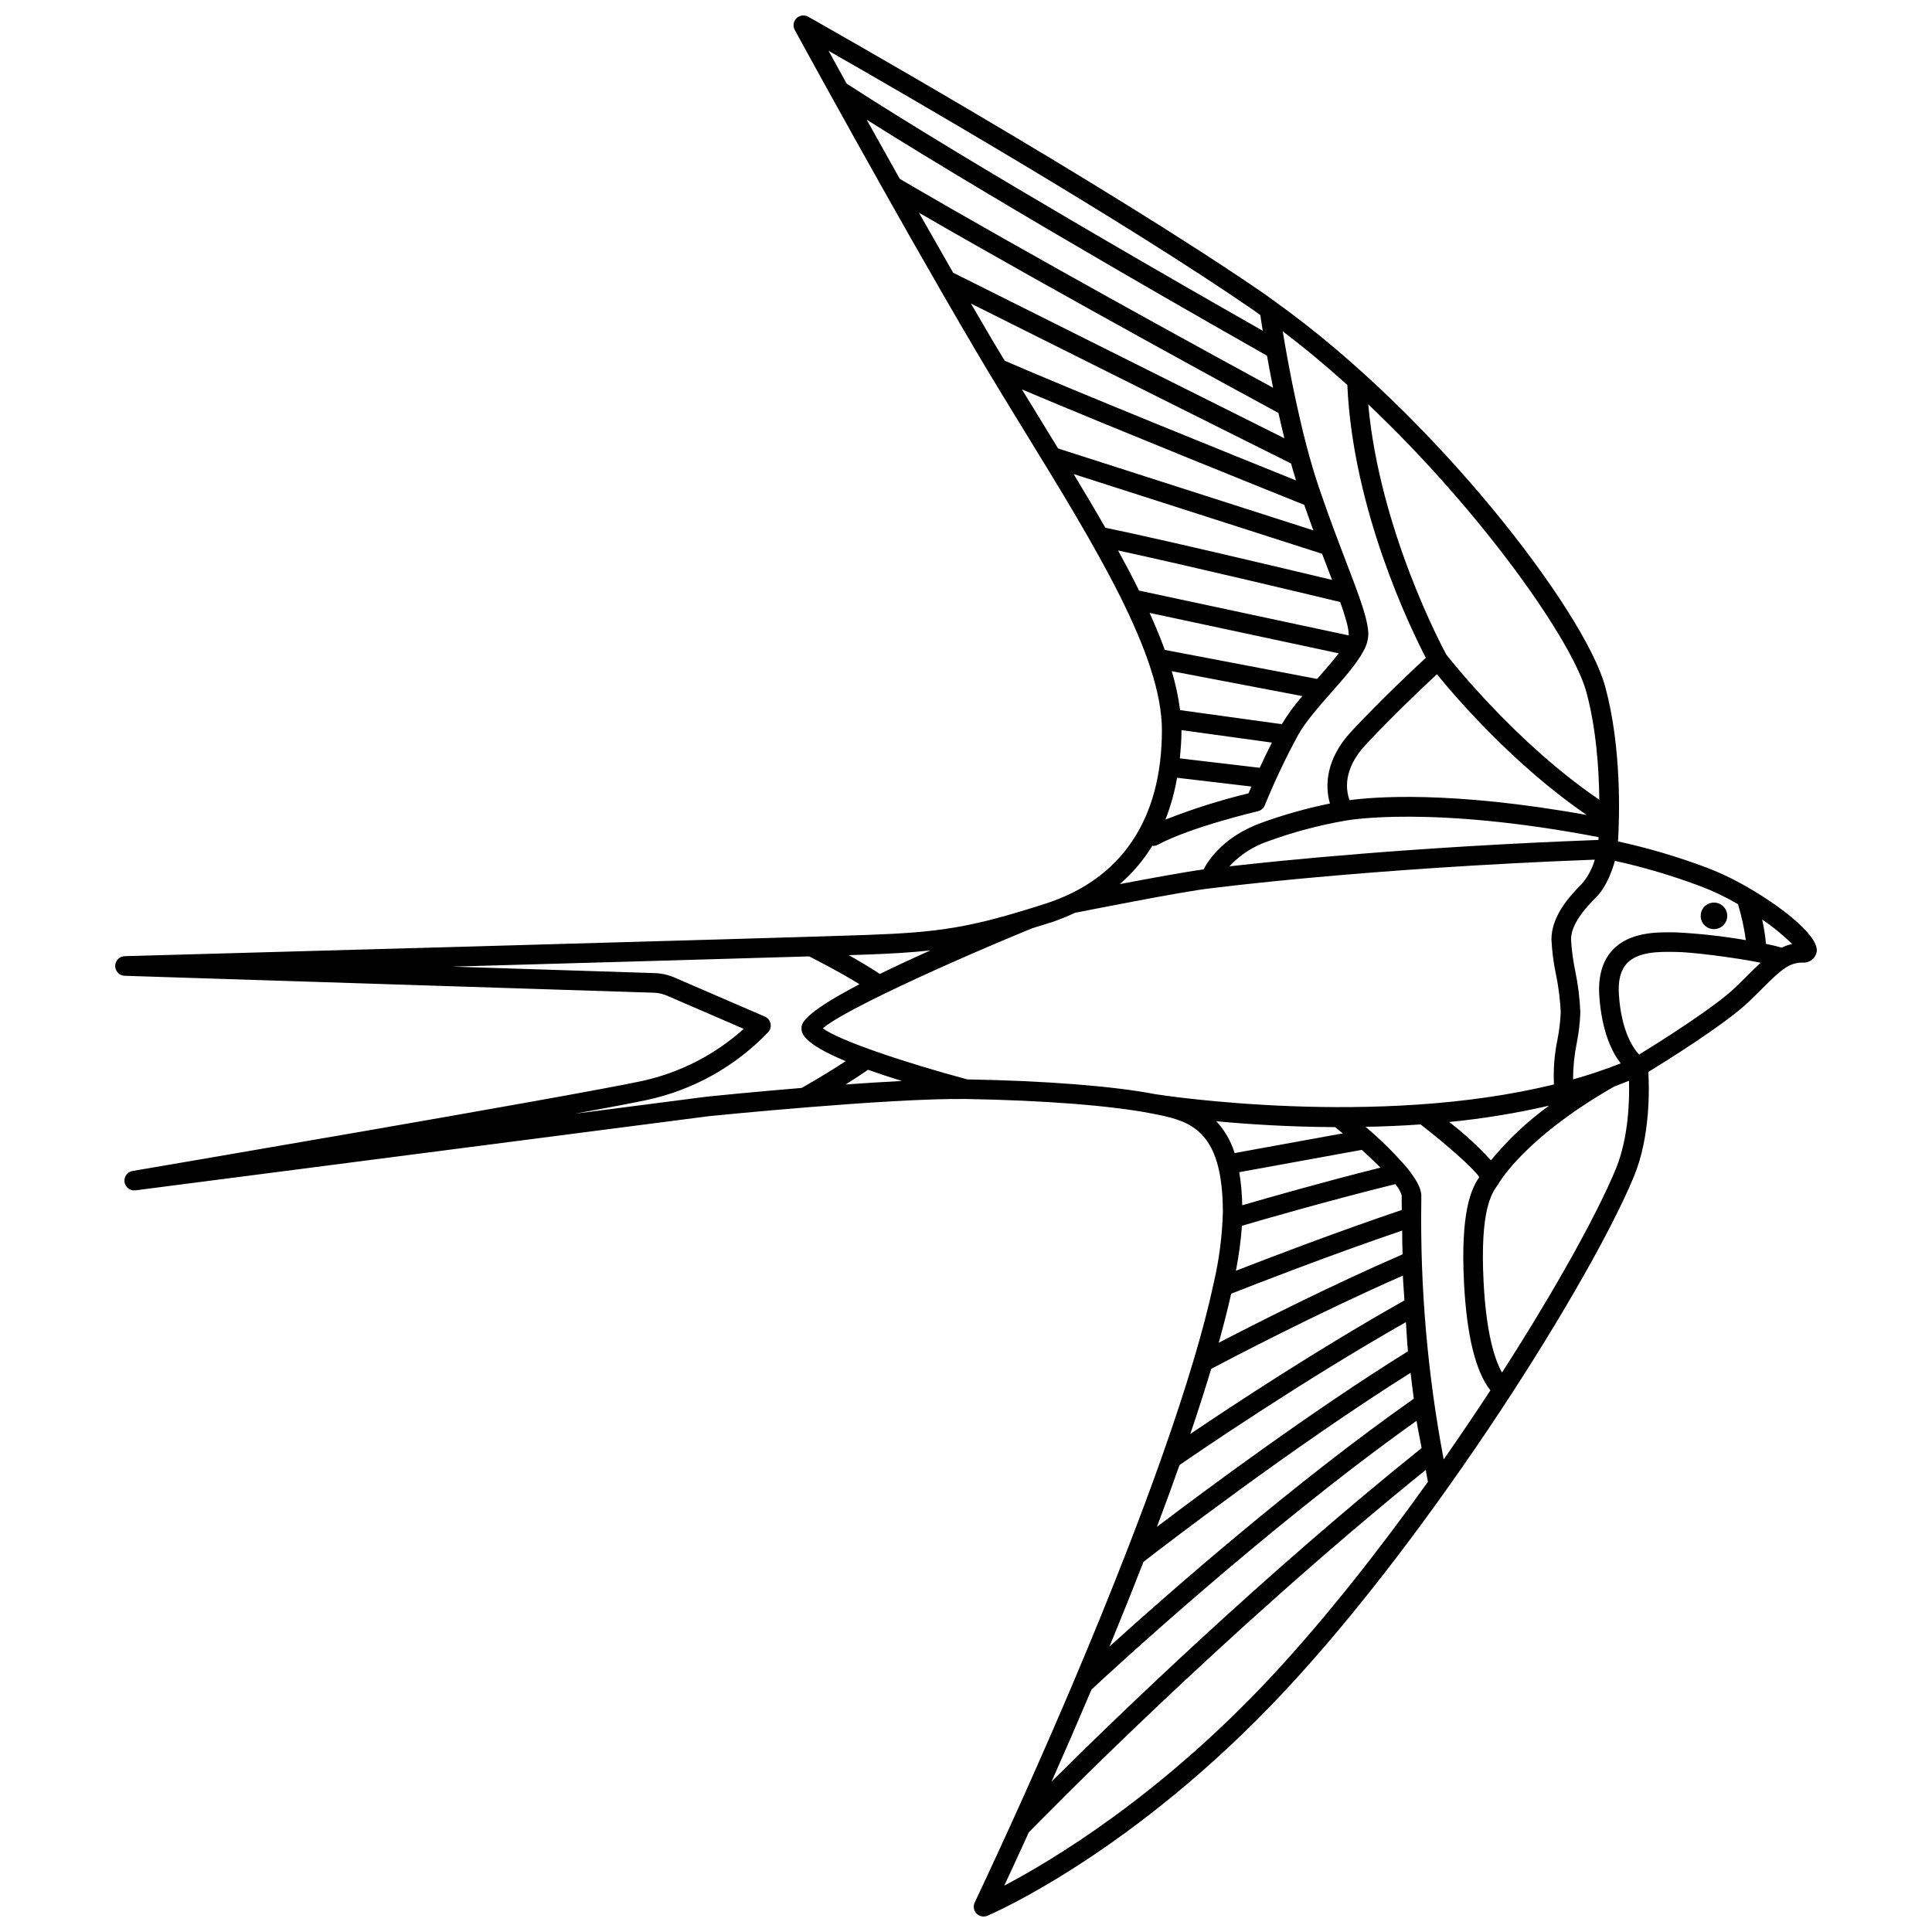 <?xml version="1.0" encoding="UTF-8"?>
<!-- The Best Svg Icon site in the world: iconSvg.co, Visit us! https://iconsvg.co -->
<svg width="800px" height="800px" version="1.1" viewBox="144 144 512 512" xmlns="http://www.w3.org/2000/svg">
 <defs>
  <clipPath id="a">
   <path d="m174 148.09h452v503.81h-452z"/>
  </clipPath>
 </defs>
 <g clip-path="url(#a)">
  <path d="m608.21 379.76c-0.145-0.105-0.297-0.195-0.461-0.266-3.566-2.125-7.301-3.949-11.168-5.457-7.746-2.926-15.695-5.285-23.789-7.051 0.391-6.457 0.992-24.91-3.41-41.066-5.41-19.824-44.953-71.621-87.324-101.88h0.004c-0.094-0.082-0.195-0.152-0.301-0.219-0.867-0.617-1.73-1.285-2.602-1.883-42.441-29.223-120.21-73.07-120.99-73.512-1.008-0.566-2.269-0.398-3.094 0.414-0.828 0.812-1.012 2.074-0.461 3.09 0.258 0.473 25.91 47.52 47.801 84.699 4.332 7.356 8.883 14.77 13.391 22.125 18.574 30.262 36.113 58.848 36.113 78.734 0 23.586-10.668 39.488-30.855 45.988-20.125 6.477-28.191 7.594-47.41 8.297-18.73 0.699-194.83 5.574-196.61 5.621l0.004 0.004c-1.406 0.039-2.523 1.188-2.527 2.594 0 1.406 1.113 2.559 2.516 2.602l140.26 4.488c1.191 0.039 2.367 0.305 3.461 0.777l20.352 8.801h-0.004c-7.621 6.844-16.883 11.598-26.887 13.801-19.387 4.16-133.93 23.668-135.08 23.859-1.395 0.238-2.34 1.547-2.133 2.945 0.211 1.398 1.5 2.375 2.902 2.191l151.98-19.66c0.477-0.051 47.832-4.82 68.074-4.551 20.496 0.344 38.41 1.734 49.148 3.82 9.75 1.883 18.961 3.668 18.961 26.238l0.004 0.004c-0.184 6.309-0.996 12.582-2.434 18.727-0.016 0.039-0.012 0.082-0.027 0.121-1.277 5.977-3.019 12.633-5.144 19.805-0.078 0.176-0.133 0.359-0.168 0.551-2.352 7.891-5.16 16.41-8.316 25.34-0.043 0.102-0.078 0.207-0.109 0.312-2.836 8.008-5.945 16.344-9.262 24.875-0.004 0.008-0.008 0.02-0.012 0.027-4.336 11.148-9.008 22.613-13.859 34.074-0.008 0.02-0.016 0.039-0.023 0.059-8.586 20.289-17.711 40.555-26.414 58.996h0.004c-0.383 0.805-0.324 1.75 0.152 2.5 0.477 0.754 1.305 1.207 2.195 1.207 0.348 0.004 0.695-0.07 1.02-0.207 1.566-0.668 38.887-16.855 78.832-59.602 39.582-42.363 81.227-109.04 92.5-136.32 4.348-10.516 4.082-23.207 3.82-27.695 4.742-2.906 20.312-12.625 26.473-18.469 1.363-1.293 2.586-2.512 3.707-3.637 4.789-4.773 7.055-6.883 10.652-6.883 1.785 0.188 3.422-1.02 3.773-2.781 0.699-3.887-7.977-11.082-17.219-16.543zm7.961 15.375c-1.156-0.336-2.547-0.668-4.172-1.004h-0.004c-0.191-2.176-0.527-4.332-1.008-6.461 2.84 1.918 5.496 4.094 7.945 6.492-0.957 0.215-1.883 0.543-2.762 0.973zm-21.402-16.23c3.391 1.301 6.676 2.871 9.812 4.707 0.945 3.117 1.641 6.309 2.09 9.535-6.191-1.074-12.445-1.766-18.723-2.066l-0.871-0.004c-3.922-0.039-11.227-0.098-15.699 4.652-2.715 2.887-3.906 7.016-3.539 12.273 0.66 9.418 3.371 14.84 5.66 17.805v-0.004c-4.133 1.633-8.348 3.051-12.625 4.246 0.008-3.242 0.336-6.477 0.984-9.652 0.535-2.676 0.852-5.387 0.949-8.109-0.148-3.703-0.602-7.383-1.359-11.008-0.578-2.738-0.945-5.516-1.102-8.309 0-4.078 3.773-8.32 6.613-11.152 2.691-2.691 4.234-6.949 5.008-9.691 7.75 1.711 15.371 3.977 22.801 6.777zm-68.176 151.86c-4.269-22.527-6.258-45.426-5.938-68.355l0.012-1.562c0-1.992-1.559-4.621-3.844-7.422-0.047-0.066-0.098-0.117-0.148-0.18h-0.004c-3.309-3.82-6.918-7.375-10.797-10.621 4.758-0.094 9.621-0.293 14.594-0.641 6.648 5.152 13.855 11.449 15.562 13.949-2.051 3.012-5.035 9.008-4.047 28.113 0.723 13.941 3.074 23.461 6.988 28.414-3.934 6.019-8.074 12.145-12.379 18.305zm-16.758-77.332c-15.562 3.906-30.27 8.121-36.625 9.977v-0.004c-0.047-2.938-0.312-5.867-0.797-8.766l32.477-5.914c1.816 1.645 3.504 3.242 4.945 4.707zm-36.703 15.41c5.391-1.586 22.73-6.609 40.621-11.031v-0.004c0.805 0.863 1.395 1.906 1.719 3.043l-0.012 1.516c-0.008 0.777 0.039 1.516 0.035 2.289-17.414 5.871-35.75 12.906-43.969 16.113h0.004c0.77-3.938 1.305-7.922 1.602-11.926zm-2.856 18.004c5.207-2.059 25.656-10.051 45.312-16.734 0.023 2.113 0.047 4.219 0.102 6.305-19.133 8.289-39.324 18.555-48.711 23.434 1.277-4.586 2.383-8.934 3.297-13.008zm-5.297 19.914c4.766-2.523 28.227-14.812 50.797-24.711 0.09 2.234 0.293 4.371 0.418 6.574-22.844 12.836-45.863 28.031-56.75 35.391 2.035-5.996 3.887-11.762 5.535-17.254zm-8.395 25.492c4.43-3.066 32.066-22.008 60-37.879 0.188 2.57 0.293 5.215 0.535 7.734-25.605 15.93-53.602 36.715-66.531 46.535 2.106-5.578 4.106-11.043 5.996-16.391zm-9.562 25.664c4.719-3.656 39.254-30.277 70.801-50.113 0.262 2.309 0.543 4.598 0.848 6.867-31.805 22.344-65.242 51.734-80.641 65.664 3.113-7.543 6.121-15.039 8.992-22.418zm-13.77 33.84c3.633-3.394 45.824-42.551 86.152-71.227 0.383 2.473 0.906 4.801 1.344 7.215-41.762 33.508-80.418 70.852-98.066 88.387 3.57-8.043 7.113-16.199 10.574-24.379zm105.86-140.25c-3.375-3.711-7.078-7.113-11.062-10.168 8.91-0.871 17.754-2.32 26.477-4.332-5.742 4.152-10.922 9.023-15.414 14.5zm-33.191-110.14c7.188-7.699 15.211-15.285 18.883-18.691 5.031 6.184 20.398 24.098 39.703 37.305-36.199-6.531-56.742-4.766-62.859-3.93-0.93-2.492-1.883-8.082 4.273-14.684zm-5.375 20.109c0.02-0.004 0.031-0.016 0.047-0.02 0.027-0.004 0.051 0.004 0.078 0 0.215-0.039 22.359-4.156 66.973 4.391-0.012 0.25-0.027 0.523-0.039 0.746-49.008 1.824-84.781 5.512-97.797 7l0.004-0.004c2.781-3.027 6.277-5.305 10.172-6.621 6.676-2.441 13.559-4.277 20.562-5.492zm63.828-34.188c2.644 9.699 3.371 20.484 3.457 28.652-21.984-14.941-39.34-36.926-40.555-38.488-0.957-1.758-17.637-32.863-20.676-66.297 30.414 28.828 54.148 62.859 57.773 76.133zm-62.945-15.078c0 0.051-0.031 0.121-0.039 0.176l-55.523-11.871c-1.715-3.473-3.582-7.019-5.562-10.633 18.734 4.043 52.008 12.012 58.871 13.664 1.363 3.867 2.254 6.891 2.254 8.66zm-45.504 37.906 19.711 2.324c-0.297 0.695-0.562 1.324-0.762 1.801-7.496 1.812-14.859 4.144-22.035 6.973 1.41-3.582 2.445-7.301 3.086-11.098zm21.914-2.641-21.172-2.496c0.238-2.434 0.445-4.887 0.445-7.492l23.957 3.309c-1.195 2.344-2.285 4.621-3.231 6.68zm5.852-11.559-26.953-3.723c-0.453-3.496-1.195-6.949-2.211-10.324l34.605 6.602h-0.004c-2.019 2.324-3.84 4.812-5.438 7.445zm9.418-12.059-0.062 0.07-40.367-7.699c-1.152-3.18-2.504-6.453-4.023-9.805l50.113 10.715c-1.633 2.148-3.762 4.566-5.66 6.719zm-56.188-40.004c-2.66-4.66-5.484-9.414-8.395-14.227l65.84 21.129c0.512 1.344 1.008 2.644 1.473 3.859 0.402 1.055 0.793 2.074 1.168 3.066-12.176-2.914-44.605-10.625-60.086-13.828zm-49.41-83.492c37.703 21.805 87.566 48.898 95.289 53.082 0.492 2.211 1.016 4.449 1.574 6.699-15.465-7.723-62.371-31.152-87.781-43.867-3.066-5.332-6.117-10.68-9.082-15.914zm-5.055-8.953c-3.125-5.551-6.078-10.84-8.777-15.688 37.98 23.914 97.441 57.652 106.09 62.547 0.461 2.582 0.996 5.441 1.613 8.5-15.551-8.457-64.609-35.262-98.922-55.359zm93.762 34.805c0.594 0.41 1.18 0.867 1.773 1.285 0.137 0.922 0.344 2.305 0.645 4.156-17.117-9.719-76.633-43.723-110.25-65.477-1.828-3.305-3.465-6.269-4.809-8.711 20.961 11.969 78.398 45.164 112.64 68.746zm-74.906-1.766c29.668 14.84 77.352 38.652 84.824 42.383 0.426 1.52 0.871 3.016 1.328 4.488-14.832-5.965-57.719-23.277-77.211-31.719-1.125-1.871-2.266-3.746-3.367-5.609-1.836-3.121-3.699-6.316-5.574-9.543zm13.523 22.758c24.301 10.285 67.516 27.664 74.793 30.582 0.82 2.348 1.629 4.617 2.418 6.766l-67.641-21.707c-1.383-2.262-2.773-4.531-4.172-6.812-1.801-2.938-3.602-5.879-5.398-8.828zm34.551 120.91c0.074 0.008 0.141 0.059 0.215 0.059 0.43 0 0.852-0.105 1.23-0.309 8.715-4.695 26.355-8.848 26.531-8.887h0.004c0.824-0.195 1.504-0.777 1.82-1.566 2.602-6.379 5.555-12.609 8.848-18.66 1.977-3.531 5.535-7.562 8.969-11.457 3.402-3.859 6.469-7.359 8.188-10.504 0.027-0.043 0.043-0.094 0.07-0.137h-0.004c0.809-1.352 1.277-2.879 1.363-4.453 0-3.93-2.359-10.105-5.934-19.445-2.172-5.68-4.633-12.117-7.191-19.664-4.66-13.73-8.012-31.914-9.559-41.289 5.848 4.426 11.57 9.211 17.121 14.215 1.473 33.074 16.727 64.473 20.805 72.305-3.41 3.148-12.043 11.262-19.73 19.504-6.812 7.301-7.051 14.508-5.68 19.117l-0.004-0.004c-6.199 1.262-12.297 2.981-18.242 5.144-9.598 3.488-13.762 9.488-15.258 12.32-4.789 0.641-14.285 2.387-22.188 3.894 3.383-2.93 6.293-6.363 8.625-10.184zm-26.73 20.297c2.133-0.719 4.223-1.559 6.258-2.519 0.02-0.004 0.039 0 0.059-0.004 0.293-0.055 29.164-5.812 35.98-6.492 0.008 0 0.016-0.008 0.023-0.008 0.02 0 0.039 0.008 0.059 0.004 0.406-0.055 40.566-5.262 101.6-7.578v-0.004c-0.652 2.324-1.793 4.481-3.348 6.324-3.789 3.785-8.137 8.887-8.137 14.824v0.004c0.148 3.098 0.543 6.18 1.184 9.215 0.695 3.328 1.121 6.703 1.277 10.102-0.105 2.434-0.398 4.856-0.871 7.246-0.805 3.898-1.117 7.883-0.93 11.855-46.957 11.586-103.47 2.93-105.69 2.582l-0.035-0.008c-10.957-2.125-29.07-3.543-49.715-3.902-16.117-4.293-34.348-10.41-38.293-13.551 2.07-1.852 8.059-5.133 16.109-9.059l0.02-0.012c10.828-5.277 25.398-11.715 39.328-17.43l0.008-0.004c1.66-0.504 3.289-1 5.109-1.586zm-39.652 42.059c-4.805 0.242-9.875 0.566-14.898 0.93 2.723-1.719 4.746-3.078 5.934-3.898 2.574 0.926 5.586 1.918 8.965 2.973zm-9.156-33.508c6.488-0.238 11.754-0.555 16.695-1.086-5.211 2.332-9.633 4.402-13.371 6.234-2.656-1.762-5.559-3.481-8.246-4.984 2.113-0.066 3.824-0.121 4.922-0.164zm-42.566 37.668-34.934 4.519c8.648-1.578 15.395-2.856 18.953-3.617h0.004c12.344-2.625 23.609-8.918 32.32-18.047 0.539-0.625 0.75-1.473 0.566-2.277-0.184-0.809-0.742-1.477-1.5-1.805l-23.875-10.32v-0.004c-1.691-0.734-3.508-1.141-5.352-1.199l-53.609-1.715c35.625-1.004 73.383-2.074 94.574-2.711 1.828 0.914 7.875 3.996 13.352 7.379-15.348 8-15.375 10.555-15.375 11.66 0 1.16 0.074 3.875 11.707 8.723-2.781 1.824-6.816 4.356-11.656 7.094-13.352 1.105-24.219 2.219-25.176 2.32zm135.06 6.516c8.395 0.785 19.293 1.496 31.477 1.555 0.688 0.551 1.363 1.102 2.031 1.656l-28.668 5.219c-0.953-3.141-2.606-6.023-4.84-8.43zm14.371 147.39c-29.504 31.578-58.105 48.629-70.57 55.176 2.152-4.617 4.324-9.336 6.5-14.121 3.988-4.098 51.777-52.906 105.19-96.043 0.211 1.035 0.363 2.121 0.586 3.144-13.164 18.426-27.559 36.699-41.707 51.844zm91.496-134.76c-4.984 12.055-16.012 31.934-30.16 53.957-1.867-3.293-4.16-10.074-4.879-23.949-0.988-19.168 2.144-23.535 3.738-25.75v-0.004c0.18-0.242 0.34-0.5 0.473-0.77 1.52-2.383 9.254-13.266 30.375-25.297 0.012-0.008 0.02-0.02 0.031-0.027 1.324-0.484 2.621-1.012 3.922-1.535 0.141 5.172-0.117 15.184-3.5 23.371zm31.508-47.941c-5.625 5.34-20.457 14.633-25.332 17.637-1.641-1.754-4.688-6.215-5.359-15.84-0.266-3.754 0.457-6.562 2.141-8.348 2.91-3.098 8.543-3.055 11.863-3.019l0.922 0.004c3.953 0 15.316 1.395 22.648 2.863-1.047 0.965-2.113 2.008-3.262 3.152-1.094 1.094-2.285 2.281-3.621 3.547z"/>
 </g>
 <path d="m598.22 390.23c1.422 0 2.707-0.855 3.25-2.172 0.547-1.316 0.246-2.828-0.762-3.836-1.004-1.008-2.519-1.309-3.836-0.762-1.312 0.543-2.172 1.828-2.172 3.25 0 1.945 1.578 3.519 3.519 3.519z"/>
</svg>